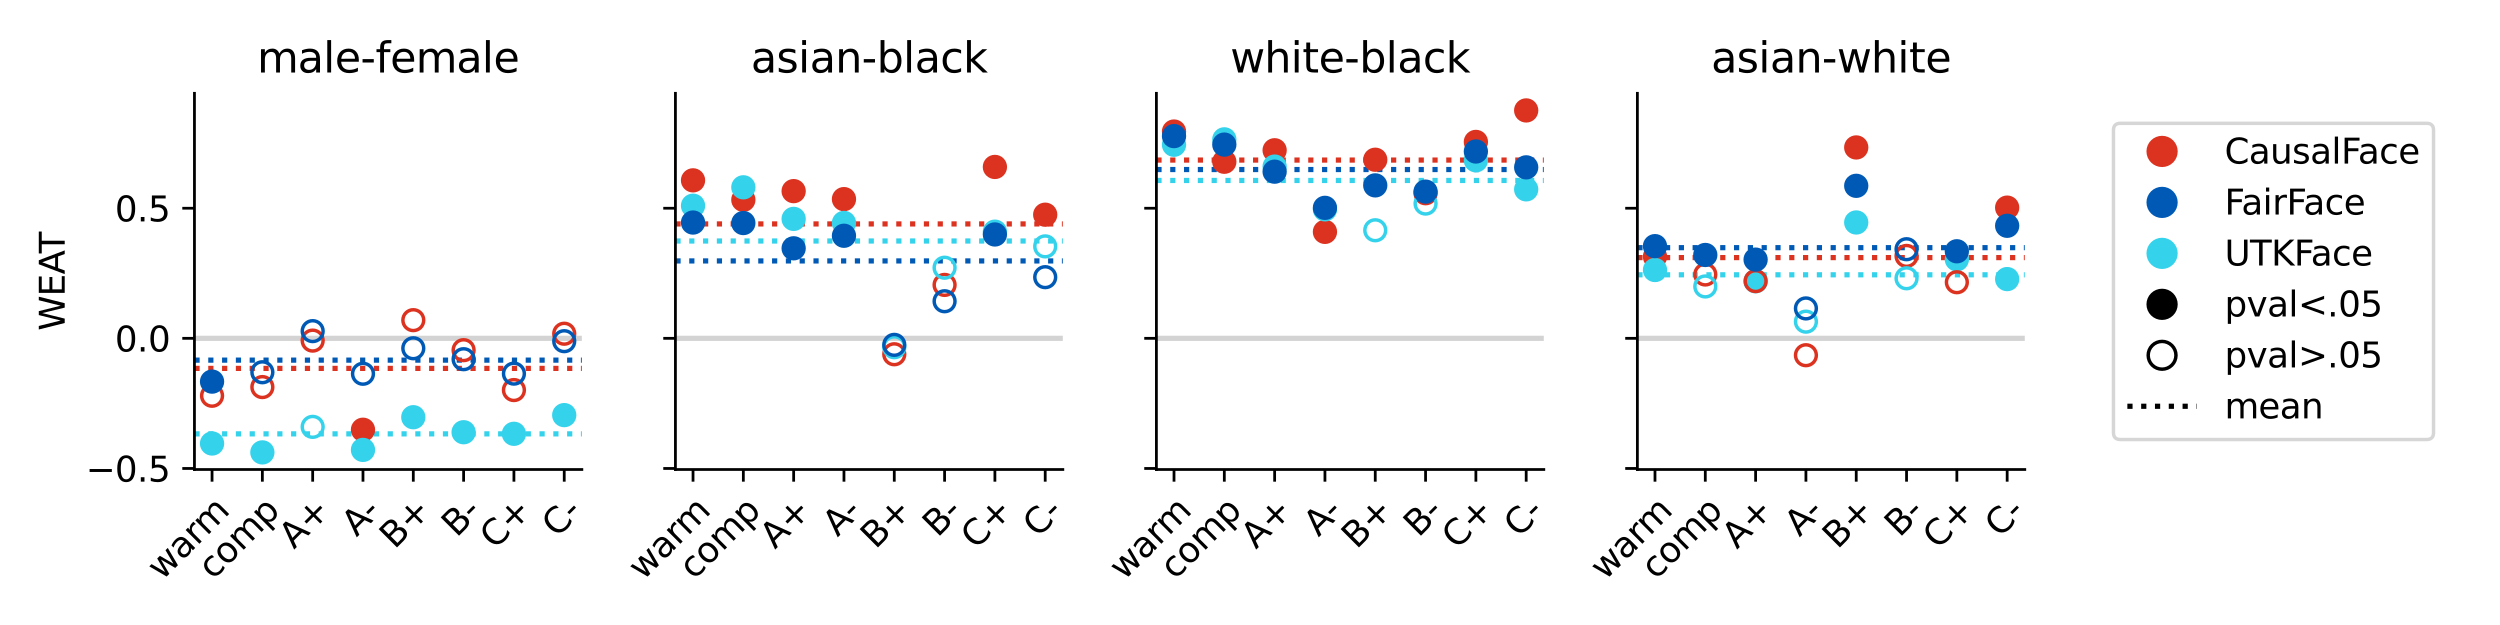 <?xml version="1.0" encoding="utf-8" standalone="no"?>
<!DOCTYPE svg PUBLIC "-//W3C//DTD SVG 1.1//EN"
  "http://www.w3.org/Graphics/SVG/1.1/DTD/svg11.dtd">
<svg xmlns:xlink="http://www.w3.org/1999/xlink" width="720pt" height="180pt" viewBox="0 0 720 180" xmlns="http://www.w3.org/2000/svg" version="1.1">
 <defs>
  <style type="text/css">*{stroke-linejoin: round; stroke-linecap: butt}</style>
 </defs>
 <g id="figure_1">
  <g id="patch_1">
   <path d="M 0 180 
L 720 180 
L 720 0 
L 0 0 
z
" style="fill: #ffffff"/>
  </g>
  <g id="axes_1">
   <g id="patch_2">
    <path d="M 56 135.217 
L 167.57 135.217 
L 167.57 26.88 
L 56 26.88 
z
" style="fill: #ffffff"/>
   </g>
   <g id="line2d_1">
    <path d="M 56 103.717 
L 167.57 103.717 
" clip-path="url(#pe3297fb9d8)" style="fill: none; stroke-dasharray: 1.5,2.475; stroke-dashoffset: 0; stroke: #005ab5; stroke-width: 1.5"/>
   </g>
   <g id="line2d_2">
    <path d="M 56 106.103 
L 167.57 106.103 
" clip-path="url(#pe3297fb9d8)" style="fill: none; stroke-dasharray: 1.5,2.475; stroke-dashoffset: 0; stroke: #dc3220; stroke-width: 1.5"/>
   </g>
   <g id="line2d_3">
    <path d="M 56 124.957 
L 167.57 124.957 
" clip-path="url(#pe3297fb9d8)" style="fill: none; stroke-dasharray: 1.5,2.475; stroke-dashoffset: 0; stroke: #34d2eb; stroke-width: 1.5"/>
   </g>
   <g id="line2d_4">
    <path d="M 56 97.441 
L 167.57 97.441 
" clip-path="url(#pe3297fb9d8)" style="fill: none; stroke: #d3d3d3; stroke-width: 1.5; stroke-linecap: square"/>
   </g>
   <g id="PathCollection_1">
    <defs>
     <path id="m371f40c7c2" d="M 0 3 
C 0.796 3 1.559 2.684 2.121 2.121 
C 2.684 1.559 3 0.796 3 0 
C 3 -0.796 2.684 -1.559 2.121 -2.121 
C 1.559 -2.684 0.796 -3 0 -3 
C -0.796 -3 -1.559 -2.684 -2.121 -2.121 
C -2.684 -1.559 -3 -0.796 -3 0 
C -3 0.796 -2.684 1.559 -2.121 2.121 
C -1.559 2.684 -0.796 3 0 3 
z
" style="stroke: #dc3220"/>
    </defs>
    <g clip-path="url(#pe3297fb9d8)">
     <use xlink:href="#m371f40c7c2" x="104.54" y="123.765" style="fill: #dc3220; stroke: #dc3220"/>
    </g>
   </g>
   <g id="PathCollection_2">
    <defs>
     <path id="mf47204e324" d="M 0 3 
C 0.796 3 1.559 2.684 2.121 2.121 
C 2.684 1.559 3 0.796 3 0 
C 3 -0.796 2.684 -1.559 2.121 -2.121 
C 1.559 -2.684 0.796 -3 0 -3 
C -0.796 -3 -1.559 -2.684 -2.121 -2.121 
C -2.684 -1.559 -3 -0.796 -3 0 
C -3 0.796 -2.684 1.559 -2.121 2.121 
C -1.559 2.684 -0.796 3 0 3 
z
" style="stroke: #34d2eb"/>
    </defs>
    <g clip-path="url(#pe3297fb9d8)">
     <use xlink:href="#mf47204e324" x="61.071" y="127.728" style="fill: #34d2eb; stroke: #34d2eb"/>
     <use xlink:href="#mf47204e324" x="75.561" y="130.292" style="fill: #34d2eb; stroke: #34d2eb"/>
     <use xlink:href="#mf47204e324" x="104.54" y="129.571" style="fill: #34d2eb; stroke: #34d2eb"/>
     <use xlink:href="#mf47204e324" x="119.03" y="120.159" style="fill: #34d2eb; stroke: #34d2eb"/>
     <use xlink:href="#mf47204e324" x="133.52" y="124.484" style="fill: #34d2eb; stroke: #34d2eb"/>
     <use xlink:href="#mf47204e324" x="148.009" y="124.936" style="fill: #34d2eb; stroke: #34d2eb"/>
     <use xlink:href="#mf47204e324" x="162.499" y="119.553" style="fill: #34d2eb; stroke: #34d2eb"/>
    </g>
   </g>
   <g id="PathCollection_3">
    <defs>
     <path id="C0_0_b1b8214e4b" d="M 0 3 
C 0.796 3 1.559 2.684 2.121 2.121 
C 2.684 1.559 3 0.796 3 -0 
C 3 -0.796 2.684 -1.559 2.121 -2.121 
C 1.559 -2.684 0.796 -3 0 -3 
C -0.796 -3 -1.559 -2.684 -2.121 -2.121 
C -2.684 -1.559 -3 -0.796 -3 0 
C -3 0.796 -2.684 1.559 -2.121 2.121 
C -1.559 2.684 -0.796 3 0 3 
z
"/>
    </defs>
    <g clip-path="url(#pe3297fb9d8)">
     <use xlink:href="#C0_0_b1b8214e4b" x="61.071" y="113.98" style="fill: none; stroke: #dc3220"/>
    </g>
    <g clip-path="url(#pe3297fb9d8)">
     <use xlink:href="#C0_0_b1b8214e4b" x="75.561" y="111.479" style="fill: none; stroke: #dc3220"/>
    </g>
    <g clip-path="url(#pe3297fb9d8)">
     <use xlink:href="#C0_0_b1b8214e4b" x="90.051" y="98.094" style="fill: none; stroke: #dc3220"/>
    </g>
    <g clip-path="url(#pe3297fb9d8)">
     <use xlink:href="#C0_0_b1b8214e4b" x="119.03" y="92.206" style="fill: none; stroke: #dc3220"/>
    </g>
    <g clip-path="url(#pe3297fb9d8)">
     <use xlink:href="#C0_0_b1b8214e4b" x="133.52" y="100.849" style="fill: none; stroke: #dc3220"/>
    </g>
    <g clip-path="url(#pe3297fb9d8)">
     <use xlink:href="#C0_0_b1b8214e4b" x="148.009" y="112.337" style="fill: none; stroke: #dc3220"/>
    </g>
    <g clip-path="url(#pe3297fb9d8)">
     <use xlink:href="#C0_0_b1b8214e4b" x="162.499" y="96.113" style="fill: none; stroke: #dc3220"/>
    </g>
   </g>
   <g id="PathCollection_4">
    <path d="M 90.051 125.935 
C 90.846 125.935 91.609 125.619 92.172 125.057 
C 92.735 124.494 93.051 123.731 93.051 122.935 
C 93.051 122.14 92.735 121.377 92.172 120.814 
C 91.609 120.251 90.846 119.935 90.051 119.935 
C 89.255 119.935 88.492 120.251 87.929 120.814 
C 87.367 121.377 87.051 122.14 87.051 122.935 
C 87.051 123.731 87.367 124.494 87.929 125.057 
C 88.492 125.619 89.255 125.935 90.051 125.935 
L 90.051 125.935 
z
" clip-path="url(#pe3297fb9d8)" style="fill: none; stroke: #34d2eb"/>
   </g>
   <g id="matplotlib.axis_1">
    <g id="xtick_1">
     <g id="line2d_5">
      <defs>
       <path id="m41b1edd19a" d="M 0 0 
L 0 3.5 
" style="stroke: #000000; stroke-width: 0.8"/>
      </defs>
      <g>
       <use xlink:href="#m41b1edd19a" x="61.071" y="135.217" style="stroke: #000000; stroke-width: 0.8"/>
      </g>
     </g>
     <g id="text_1">
      <!-- warm -->
      <g transform="translate(46.657 167.377) rotate(-45) scale(0.1 -0.1)">
       <defs>
        <path id="DejaVuSans-77" d="M 269 3500 
L 844 3500 
L 1563 769 
L 2278 3500 
L 2956 3500 
L 3675 769 
L 4391 3500 
L 4966 3500 
L 4050 0 
L 3372 0 
L 2619 2869 
L 1863 0 
L 1184 0 
L 269 3500 
z
" transform="scale(0.016)"/>
        <path id="DejaVuSans-61" d="M 2194 1759 
Q 1497 1759 1228 1600 
Q 959 1441 959 1056 
Q 959 750 1161 570 
Q 1363 391 1709 391 
Q 2188 391 2477 730 
Q 2766 1069 2766 1631 
L 2766 1759 
L 2194 1759 
z
M 3341 1997 
L 3341 0 
L 2766 0 
L 2766 531 
Q 2569 213 2275 61 
Q 1981 -91 1556 -91 
Q 1019 -91 701 211 
Q 384 513 384 1019 
Q 384 1609 779 1909 
Q 1175 2209 1959 2209 
L 2766 2209 
L 2766 2266 
Q 2766 2663 2505 2880 
Q 2244 3097 1772 3097 
Q 1472 3097 1187 3025 
Q 903 2953 641 2809 
L 641 3341 
Q 956 3463 1253 3523 
Q 1550 3584 1831 3584 
Q 2591 3584 2966 3190 
Q 3341 2797 3341 1997 
z
" transform="scale(0.016)"/>
        <path id="DejaVuSans-72" d="M 2631 2963 
Q 2534 3019 2420 3045 
Q 2306 3072 2169 3072 
Q 1681 3072 1420 2755 
Q 1159 2438 1159 1844 
L 1159 0 
L 581 0 
L 581 3500 
L 1159 3500 
L 1159 2956 
Q 1341 3275 1631 3429 
Q 1922 3584 2338 3584 
Q 2397 3584 2469 3576 
Q 2541 3569 2628 3553 
L 2631 2963 
z
" transform="scale(0.016)"/>
        <path id="DejaVuSans-6d" d="M 3328 2828 
Q 3544 3216 3844 3400 
Q 4144 3584 4550 3584 
Q 5097 3584 5394 3201 
Q 5691 2819 5691 2113 
L 5691 0 
L 5113 0 
L 5113 2094 
Q 5113 2597 4934 2840 
Q 4756 3084 4391 3084 
Q 3944 3084 3684 2787 
Q 3425 2491 3425 1978 
L 3425 0 
L 2847 0 
L 2847 2094 
Q 2847 2600 2669 2842 
Q 2491 3084 2119 3084 
Q 1678 3084 1418 2786 
Q 1159 2488 1159 1978 
L 1159 0 
L 581 0 
L 581 3500 
L 1159 3500 
L 1159 2956 
Q 1356 3278 1631 3431 
Q 1906 3584 2284 3584 
Q 2666 3584 2933 3390 
Q 3200 3197 3328 2828 
z
" transform="scale(0.016)"/>
       </defs>
       <use xlink:href="#DejaVuSans-77"/>
       <use xlink:href="#DejaVuSans-61" x="81.787"/>
       <use xlink:href="#DejaVuSans-72" x="143.066"/>
       <use xlink:href="#DejaVuSans-6d" x="182.43"/>
      </g>
     </g>
    </g>
    <g id="xtick_2">
     <g id="line2d_6">
      <g>
       <use xlink:href="#m41b1edd19a" x="75.561" y="135.217" style="stroke: #000000; stroke-width: 0.8"/>
      </g>
     </g>
     <g id="text_2">
      <!-- comp -->
      <g transform="translate(61.343 167.181) rotate(-45) scale(0.1 -0.1)">
       <defs>
        <path id="DejaVuSans-63" d="M 3122 3366 
L 3122 2828 
Q 2878 2963 2633 3030 
Q 2388 3097 2138 3097 
Q 1578 3097 1268 2742 
Q 959 2388 959 1747 
Q 959 1106 1268 751 
Q 1578 397 2138 397 
Q 2388 397 2633 464 
Q 2878 531 3122 666 
L 3122 134 
Q 2881 22 2623 -34 
Q 2366 -91 2075 -91 
Q 1284 -91 818 406 
Q 353 903 353 1747 
Q 353 2603 823 3093 
Q 1294 3584 2113 3584 
Q 2378 3584 2631 3529 
Q 2884 3475 3122 3366 
z
" transform="scale(0.016)"/>
        <path id="DejaVuSans-6f" d="M 1959 3097 
Q 1497 3097 1228 2736 
Q 959 2375 959 1747 
Q 959 1119 1226 758 
Q 1494 397 1959 397 
Q 2419 397 2687 759 
Q 2956 1122 2956 1747 
Q 2956 2369 2687 2733 
Q 2419 3097 1959 3097 
z
M 1959 3584 
Q 2709 3584 3137 3096 
Q 3566 2609 3566 1747 
Q 3566 888 3137 398 
Q 2709 -91 1959 -91 
Q 1206 -91 779 398 
Q 353 888 353 1747 
Q 353 2609 779 3096 
Q 1206 3584 1959 3584 
z
" transform="scale(0.016)"/>
        <path id="DejaVuSans-70" d="M 1159 525 
L 1159 -1331 
L 581 -1331 
L 581 3500 
L 1159 3500 
L 1159 2969 
Q 1341 3281 1617 3432 
Q 1894 3584 2278 3584 
Q 2916 3584 3314 3078 
Q 3713 2572 3713 1747 
Q 3713 922 3314 415 
Q 2916 -91 2278 -91 
Q 1894 -91 1617 61 
Q 1341 213 1159 525 
z
M 3116 1747 
Q 3116 2381 2855 2742 
Q 2594 3103 2138 3103 
Q 1681 3103 1420 2742 
Q 1159 2381 1159 1747 
Q 1159 1113 1420 752 
Q 1681 391 2138 391 
Q 2594 391 2855 752 
Q 3116 1113 3116 1747 
z
" transform="scale(0.016)"/>
       </defs>
       <use xlink:href="#DejaVuSans-63"/>
       <use xlink:href="#DejaVuSans-6f" x="54.98"/>
       <use xlink:href="#DejaVuSans-6d" x="116.162"/>
       <use xlink:href="#DejaVuSans-70" x="213.574"/>
      </g>
     </g>
    </g>
    <g id="xtick_3">
     <g id="line2d_7">
      <g>
       <use xlink:href="#m41b1edd19a" x="90.051" y="135.217" style="stroke: #000000; stroke-width: 0.8"/>
      </g>
     </g>
     <g id="text_3">
      <!-- A+ -->
      <g transform="translate(84.661 158.352) rotate(-45) scale(0.1 -0.1)">
       <defs>
        <path id="DejaVuSans-41" d="M 2188 4044 
L 1331 1722 
L 3047 1722 
L 2188 4044 
z
M 1831 4666 
L 2547 4666 
L 4325 0 
L 3669 0 
L 3244 1197 
L 1141 1197 
L 716 0 
L 50 0 
L 1831 4666 
z
" transform="scale(0.016)"/>
        <path id="DejaVuSans-2b" d="M 2944 4013 
L 2944 2272 
L 4684 2272 
L 4684 1741 
L 2944 1741 
L 2944 0 
L 2419 0 
L 2419 1741 
L 678 1741 
L 678 2272 
L 2419 2272 
L 2419 4013 
L 2944 4013 
z
" transform="scale(0.016)"/>
       </defs>
       <use xlink:href="#DejaVuSans-41"/>
       <use xlink:href="#DejaVuSans-2b" x="68.408"/>
      </g>
     </g>
    </g>
    <g id="xtick_4">
     <g id="line2d_8">
      <g>
       <use xlink:href="#m41b1edd19a" x="104.54" y="135.217" style="stroke: #000000; stroke-width: 0.8"/>
      </g>
     </g>
     <g id="text_4">
      <!-- A- -->
      <g transform="translate(102.684 154.819) rotate(-45) scale(0.1 -0.1)">
       <defs>
        <path id="DejaVuSans-2d" d="M 313 2009 
L 1997 2009 
L 1997 1497 
L 313 1497 
L 313 2009 
z
" transform="scale(0.016)"/>
       </defs>
       <use xlink:href="#DejaVuSans-41"/>
       <use xlink:href="#DejaVuSans-2d" x="66.158"/>
      </g>
     </g>
    </g>
    <g id="xtick_5">
     <g id="line2d_9">
      <g>
       <use xlink:href="#m41b1edd19a" x="119.03" y="135.217" style="stroke: #000000; stroke-width: 0.8"/>
      </g>
     </g>
     <g id="text_5">
      <!-- B+ -->
      <g transform="translate(113.626 158.366) rotate(-45) scale(0.1 -0.1)">
       <defs>
        <path id="DejaVuSans-42" d="M 1259 2228 
L 1259 519 
L 2272 519 
Q 2781 519 3026 730 
Q 3272 941 3272 1375 
Q 3272 1813 3026 2020 
Q 2781 2228 2272 2228 
L 1259 2228 
z
M 1259 4147 
L 1259 2741 
L 2194 2741 
Q 2656 2741 2882 2914 
Q 3109 3088 3109 3444 
Q 3109 3797 2882 3972 
Q 2656 4147 2194 4147 
L 1259 4147 
z
M 628 4666 
L 2241 4666 
Q 2963 4666 3353 4366 
Q 3744 4066 3744 3513 
Q 3744 3084 3544 2831 
Q 3344 2578 2956 2516 
Q 3422 2416 3680 2098 
Q 3938 1781 3938 1306 
Q 3938 681 3513 340 
Q 3088 0 2303 0 
L 628 0 
L 628 4666 
z
" transform="scale(0.016)"/>
       </defs>
       <use xlink:href="#DejaVuSans-42"/>
       <use xlink:href="#DejaVuSans-2b" x="68.604"/>
      </g>
     </g>
    </g>
    <g id="xtick_6">
     <g id="line2d_10">
      <g>
       <use xlink:href="#m41b1edd19a" x="133.52" y="135.217" style="stroke: #000000; stroke-width: 0.8"/>
      </g>
     </g>
     <g id="text_6">
      <!-- B- -->
      <g transform="translate(131.49 154.992) rotate(-45) scale(0.1 -0.1)">
       <use xlink:href="#DejaVuSans-42"/>
       <use xlink:href="#DejaVuSans-2d" x="68.604"/>
      </g>
     </g>
    </g>
    <g id="xtick_7">
     <g id="line2d_11">
      <g>
       <use xlink:href="#m41b1edd19a" x="148.009" y="135.217" style="stroke: #000000; stroke-width: 0.8"/>
      </g>
     </g>
     <g id="text_7">
      <!-- C+ -->
      <g transform="translate(142.519 158.453) rotate(-45) scale(0.1 -0.1)">
       <defs>
        <path id="DejaVuSans-43" d="M 4122 4306 
L 4122 3641 
Q 3803 3938 3442 4084 
Q 3081 4231 2675 4231 
Q 1875 4231 1450 3742 
Q 1025 3253 1025 2328 
Q 1025 1406 1450 917 
Q 1875 428 2675 428 
Q 3081 428 3442 575 
Q 3803 722 4122 1019 
L 4122 359 
Q 3791 134 3420 21 
Q 3050 -91 2638 -91 
Q 1578 -91 968 557 
Q 359 1206 359 2328 
Q 359 3453 968 4101 
Q 1578 4750 2638 4750 
Q 3056 4750 3426 4639 
Q 3797 4528 4122 4306 
z
" transform="scale(0.016)"/>
       </defs>
       <use xlink:href="#DejaVuSans-43"/>
       <use xlink:href="#DejaVuSans-2b" x="69.824"/>
      </g>
     </g>
    </g>
    <g id="xtick_8">
     <g id="line2d_12">
      <g>
       <use xlink:href="#m41b1edd19a" x="162.499" y="135.217" style="stroke: #000000; stroke-width: 0.8"/>
      </g>
     </g>
     <g id="text_8">
      <!-- C- -->
      <g transform="translate(160.383 155.078) rotate(-45) scale(0.1 -0.1)">
       <use xlink:href="#DejaVuSans-43"/>
       <use xlink:href="#DejaVuSans-2d" x="69.824"/>
      </g>
     </g>
    </g>
   </g>
   <g id="matplotlib.axis_2">
    <g id="ytick_1">
     <g id="line2d_13">
      <defs>
       <path id="m9c400584cc" d="M 0 0 
L -3.5 0 
" style="stroke: #000000; stroke-width: 0.8"/>
      </defs>
      <g>
       <use xlink:href="#m9c400584cc" x="56" y="134.914" style="stroke: #000000; stroke-width: 0.8"/>
      </g>
     </g>
     <g id="text_9">
      <!-- −0.5 -->
      <g transform="translate(24.717 138.713) scale(0.1 -0.1)">
       <defs>
        <path id="DejaVuSans-2212" d="M 678 2272 
L 4684 2272 
L 4684 1741 
L 678 1741 
L 678 2272 
z
" transform="scale(0.016)"/>
        <path id="DejaVuSans-30" d="M 2034 4250 
Q 1547 4250 1301 3770 
Q 1056 3291 1056 2328 
Q 1056 1369 1301 889 
Q 1547 409 2034 409 
Q 2525 409 2770 889 
Q 3016 1369 3016 2328 
Q 3016 3291 2770 3770 
Q 2525 4250 2034 4250 
z
M 2034 4750 
Q 2819 4750 3233 4129 
Q 3647 3509 3647 2328 
Q 3647 1150 3233 529 
Q 2819 -91 2034 -91 
Q 1250 -91 836 529 
Q 422 1150 422 2328 
Q 422 3509 836 4129 
Q 1250 4750 2034 4750 
z
" transform="scale(0.016)"/>
        <path id="DejaVuSans-2e" d="M 684 794 
L 1344 794 
L 1344 0 
L 684 0 
L 684 794 
z
" transform="scale(0.016)"/>
        <path id="DejaVuSans-35" d="M 691 4666 
L 3169 4666 
L 3169 4134 
L 1269 4134 
L 1269 2991 
Q 1406 3038 1543 3061 
Q 1681 3084 1819 3084 
Q 2600 3084 3056 2656 
Q 3513 2228 3513 1497 
Q 3513 744 3044 326 
Q 2575 -91 1722 -91 
Q 1428 -91 1123 -41 
Q 819 9 494 109 
L 494 744 
Q 775 591 1075 516 
Q 1375 441 1709 441 
Q 2250 441 2565 725 
Q 2881 1009 2881 1497 
Q 2881 1984 2565 2268 
Q 2250 2553 1709 2553 
Q 1456 2553 1204 2497 
Q 953 2441 691 2322 
L 691 4666 
z
" transform="scale(0.016)"/>
       </defs>
       <use xlink:href="#DejaVuSans-2212"/>
       <use xlink:href="#DejaVuSans-30" x="83.789"/>
       <use xlink:href="#DejaVuSans-2e" x="147.412"/>
       <use xlink:href="#DejaVuSans-35" x="179.199"/>
      </g>
     </g>
    </g>
    <g id="ytick_2">
     <g id="line2d_14">
      <g>
       <use xlink:href="#m9c400584cc" x="56" y="97.441" style="stroke: #000000; stroke-width: 0.8"/>
      </g>
     </g>
     <g id="text_10">
      <!-- 0.0 -->
      <g transform="translate(33.097 101.24) scale(0.1 -0.1)">
       <use xlink:href="#DejaVuSans-30"/>
       <use xlink:href="#DejaVuSans-2e" x="63.623"/>
       <use xlink:href="#DejaVuSans-30" x="95.41"/>
      </g>
     </g>
    </g>
    <g id="ytick_3">
     <g id="line2d_15">
      <g>
       <use xlink:href="#m9c400584cc" x="56" y="59.969" style="stroke: #000000; stroke-width: 0.8"/>
      </g>
     </g>
     <g id="text_11">
      <!-- 0.5 -->
      <g transform="translate(33.097 63.768) scale(0.1 -0.1)">
       <use xlink:href="#DejaVuSans-30"/>
       <use xlink:href="#DejaVuSans-2e" x="63.623"/>
       <use xlink:href="#DejaVuSans-35" x="95.41"/>
      </g>
     </g>
    </g>
    <g id="text_12">
     <!-- WEAT -->
     <g transform="translate(18.637 95.238) rotate(-90) scale(0.1 -0.1)">
      <defs>
       <path id="DejaVuSans-57" d="M 213 4666 
L 850 4666 
L 1831 722 
L 2809 4666 
L 3519 4666 
L 4500 722 
L 5478 4666 
L 6119 4666 
L 4947 0 
L 4153 0 
L 3169 4050 
L 2175 0 
L 1381 0 
L 213 4666 
z
" transform="scale(0.016)"/>
       <path id="DejaVuSans-45" d="M 628 4666 
L 3578 4666 
L 3578 4134 
L 1259 4134 
L 1259 2753 
L 3481 2753 
L 3481 2222 
L 1259 2222 
L 1259 531 
L 3634 531 
L 3634 0 
L 628 0 
L 628 4666 
z
" transform="scale(0.016)"/>
       <path id="DejaVuSans-54" d="M -19 4666 
L 3928 4666 
L 3928 4134 
L 2272 4134 
L 2272 0 
L 1638 0 
L 1638 4134 
L -19 4134 
L -19 4666 
z
" transform="scale(0.016)"/>
      </defs>
      <use xlink:href="#DejaVuSans-57"/>
      <use xlink:href="#DejaVuSans-45" x="98.877"/>
      <use xlink:href="#DejaVuSans-41" x="162.061"/>
      <use xlink:href="#DejaVuSans-54" x="222.719"/>
     </g>
    </g>
   </g>
   <g id="patch_3">
    <path d="M 56 135.217 
L 56 26.88 
" style="fill: none; stroke: #000000; stroke-width: 0.8; stroke-linejoin: miter; stroke-linecap: square"/>
   </g>
   <g id="patch_4">
    <path d="M 56 135.217 
L 167.57 135.217 
" style="fill: none; stroke: #000000; stroke-width: 0.8; stroke-linejoin: miter; stroke-linecap: square"/>
   </g>
   <g id="text_13">
    <!-- male-female -->
    <g transform="translate(74.056 20.88) scale(0.12 -0.12)">
     <defs>
      <path id="DejaVuSans-6c" d="M 603 4863 
L 1178 4863 
L 1178 0 
L 603 0 
L 603 4863 
z
" transform="scale(0.016)"/>
      <path id="DejaVuSans-65" d="M 3597 1894 
L 3597 1613 
L 953 1613 
Q 991 1019 1311 708 
Q 1631 397 2203 397 
Q 2534 397 2845 478 
Q 3156 559 3463 722 
L 3463 178 
Q 3153 47 2828 -22 
Q 2503 -91 2169 -91 
Q 1331 -91 842 396 
Q 353 884 353 1716 
Q 353 2575 817 3079 
Q 1281 3584 2069 3584 
Q 2775 3584 3186 3129 
Q 3597 2675 3597 1894 
z
M 3022 2063 
Q 3016 2534 2758 2815 
Q 2500 3097 2075 3097 
Q 1594 3097 1305 2825 
Q 1016 2553 972 2059 
L 3022 2063 
z
" transform="scale(0.016)"/>
      <path id="DejaVuSans-66" d="M 2375 4863 
L 2375 4384 
L 1825 4384 
Q 1516 4384 1395 4259 
Q 1275 4134 1275 3809 
L 1275 3500 
L 2222 3500 
L 2222 3053 
L 1275 3053 
L 1275 0 
L 697 0 
L 697 3053 
L 147 3053 
L 147 3500 
L 697 3500 
L 697 3744 
Q 697 4328 969 4595 
Q 1241 4863 1831 4863 
L 2375 4863 
z
" transform="scale(0.016)"/>
     </defs>
     <use xlink:href="#DejaVuSans-6d"/>
     <use xlink:href="#DejaVuSans-61" x="97.412"/>
     <use xlink:href="#DejaVuSans-6c" x="158.691"/>
     <use xlink:href="#DejaVuSans-65" x="186.475"/>
     <use xlink:href="#DejaVuSans-2d" x="247.998"/>
     <use xlink:href="#DejaVuSans-66" x="284.082"/>
     <use xlink:href="#DejaVuSans-65" x="319.287"/>
     <use xlink:href="#DejaVuSans-6d" x="380.811"/>
     <use xlink:href="#DejaVuSans-61" x="478.223"/>
     <use xlink:href="#DejaVuSans-6c" x="539.502"/>
     <use xlink:href="#DejaVuSans-65" x="567.285"/>
    </g>
   </g>
   <g id="PathCollection_5">
    <defs>
     <path id="mf221040f98" d="M 0 3 
C 0.796 3 1.559 2.684 2.121 2.121 
C 2.684 1.559 3 0.796 3 0 
C 3 -0.796 2.684 -1.559 2.121 -2.121 
C 1.559 -2.684 0.796 -3 0 -3 
C -0.796 -3 -1.559 -2.684 -2.121 -2.121 
C -2.684 -1.559 -3 -0.796 -3 0 
C -3 0.796 -2.684 1.559 -2.121 2.121 
C -1.559 2.684 -0.796 3 0 3 
z
" style="stroke: #005ab5"/>
    </defs>
    <g clip-path="url(#pe3297fb9d8)">
     <use xlink:href="#mf221040f98" x="61.071" y="109.906" style="fill: #005ab5; stroke: #005ab5"/>
    </g>
   </g>
   <g id="PathCollection_6">
    <defs>
     <path id="C1_0_270929f82a" d="M 0 3 
C 0.796 3 1.559 2.684 2.121 2.121 
C 2.684 1.559 3 0.796 3 -0 
C 3 -0.796 2.684 -1.559 2.121 -2.121 
C 1.559 -2.684 0.796 -3 0 -3 
C -0.796 -3 -1.559 -2.684 -2.121 -2.121 
C -2.684 -1.559 -3 -0.796 -3 0 
C -3 0.796 -2.684 1.559 -2.121 2.121 
C -1.559 2.684 -0.796 3 0 3 
z
"/>
    </defs>
    <g clip-path="url(#pe3297fb9d8)">
     <use xlink:href="#C1_0_270929f82a" x="75.561" y="107.208" style="fill: none; stroke: #005ab5"/>
    </g>
    <g clip-path="url(#pe3297fb9d8)">
     <use xlink:href="#C1_0_270929f82a" x="90.051" y="95.365" style="fill: none; stroke: #005ab5"/>
    </g>
    <g clip-path="url(#pe3297fb9d8)">
     <use xlink:href="#C1_0_270929f82a" x="104.54" y="107.644" style="fill: none; stroke: #005ab5"/>
    </g>
    <g clip-path="url(#pe3297fb9d8)">
     <use xlink:href="#C1_0_270929f82a" x="119.03" y="100.305" style="fill: none; stroke: #005ab5"/>
    </g>
    <g clip-path="url(#pe3297fb9d8)">
     <use xlink:href="#C1_0_270929f82a" x="133.52" y="103.447" style="fill: none; stroke: #005ab5"/>
    </g>
    <g clip-path="url(#pe3297fb9d8)">
     <use xlink:href="#C1_0_270929f82a" x="148.009" y="107.605" style="fill: none; stroke: #005ab5"/>
    </g>
    <g clip-path="url(#pe3297fb9d8)">
     <use xlink:href="#C1_0_270929f82a" x="162.499" y="98.258" style="fill: none; stroke: #005ab5"/>
    </g>
   </g>
  </g>
  <g id="axes_2">
   <g id="patch_5">
    <path d="M 194.522 135.217 
L 306.092 135.217 
L 306.092 26.88 
L 194.522 26.88 
z
" style="fill: #ffffff"/>
   </g>
   <g id="line2d_16">
    <path d="M 194.522 75.146 
L 306.092 75.146 
" clip-path="url(#p3c51a1d4cb)" style="fill: none; stroke-dasharray: 1.5,2.475; stroke-dashoffset: 0; stroke: #005ab5; stroke-width: 1.5"/>
   </g>
   <g id="line2d_17">
    <path d="M 194.522 64.485 
L 306.092 64.485 
" clip-path="url(#p3c51a1d4cb)" style="fill: none; stroke-dasharray: 1.5,2.475; stroke-dashoffset: 0; stroke: #dc3220; stroke-width: 1.5"/>
   </g>
   <g id="line2d_18">
    <path d="M 194.522 69.401 
L 306.092 69.401 
" clip-path="url(#p3c51a1d4cb)" style="fill: none; stroke-dasharray: 1.5,2.475; stroke-dashoffset: 0; stroke: #34d2eb; stroke-width: 1.5"/>
   </g>
   <g id="line2d_19">
    <path d="M 194.522 97.441 
L 306.092 97.441 
" clip-path="url(#p3c51a1d4cb)" style="fill: none; stroke: #d3d3d3; stroke-width: 1.5; stroke-linecap: square"/>
   </g>
   <g id="PathCollection_7">
    <g clip-path="url(#p3c51a1d4cb)">
     <use xlink:href="#m371f40c7c2" x="199.593" y="51.942" style="fill: #dc3220; stroke: #dc3220"/>
     <use xlink:href="#m371f40c7c2" x="214.083" y="57.551" style="fill: #dc3220; stroke: #dc3220"/>
     <use xlink:href="#m371f40c7c2" x="228.572" y="55.044" style="fill: #dc3220; stroke: #dc3220"/>
     <use xlink:href="#m371f40c7c2" x="243.062" y="57.345" style="fill: #dc3220; stroke: #dc3220"/>
     <use xlink:href="#m371f40c7c2" x="286.531" y="48.081" style="fill: #dc3220; stroke: #dc3220"/>
     <use xlink:href="#m371f40c7c2" x="301.021" y="61.835" style="fill: #dc3220; stroke: #dc3220"/>
    </g>
   </g>
   <g id="PathCollection_8">
    <g clip-path="url(#p3c51a1d4cb)">
     <use xlink:href="#mf47204e324" x="199.593" y="59.245" style="fill: #34d2eb; stroke: #34d2eb"/>
     <use xlink:href="#mf47204e324" x="214.083" y="53.947" style="fill: #34d2eb; stroke: #34d2eb"/>
     <use xlink:href="#mf47204e324" x="228.572" y="63.041" style="fill: #34d2eb; stroke: #34d2eb"/>
     <use xlink:href="#mf47204e324" x="243.062" y="64.201" style="fill: #34d2eb; stroke: #34d2eb"/>
     <use xlink:href="#mf47204e324" x="286.531" y="66.717" style="fill: #34d2eb; stroke: #34d2eb"/>
    </g>
   </g>
   <g id="PathCollection_9">
    <defs>
     <path id="C2_0_5dee2a71fc" d="M 0 3 
C 0.796 3 1.559 2.684 2.121 2.121 
C 2.684 1.559 3 0.796 3 -0 
C 3 -0.796 2.684 -1.559 2.121 -2.121 
C 1.559 -2.684 0.796 -3 0 -3 
C -0.796 -3 -1.559 -2.684 -2.121 -2.121 
C -2.684 -1.559 -3 -0.796 -3 0 
C -3 0.796 -2.684 1.559 -2.121 2.121 
C -1.559 2.684 -0.796 3 0 3 
z
"/>
    </defs>
    <g clip-path="url(#p3c51a1d4cb)">
     <use xlink:href="#C2_0_5dee2a71fc" x="257.552" y="102.026" style="fill: none; stroke: #dc3220"/>
    </g>
    <g clip-path="url(#p3c51a1d4cb)">
     <use xlink:href="#C2_0_5dee2a71fc" x="272.041" y="82.053" style="fill: none; stroke: #dc3220"/>
    </g>
   </g>
   <g id="PathCollection_10">
    <defs>
     <path id="C3_0_d38e8b89db" d="M 0 3 
C 0.796 3 1.559 2.684 2.121 2.121 
C 2.684 1.559 3 0.796 3 -0 
C 3 -0.796 2.684 -1.559 2.121 -2.121 
C 1.559 -2.684 0.796 -3 0 -3 
C -0.796 -3 -1.559 -2.684 -2.121 -2.121 
C -2.684 -1.559 -3 -0.796 -3 0 
C -3 0.796 -2.684 1.559 -2.121 2.121 
C -1.559 2.684 -0.796 3 0 3 
z
"/>
    </defs>
    <g clip-path="url(#p3c51a1d4cb)">
     <use xlink:href="#C3_0_d38e8b89db" x="257.552" y="99.994" style="fill: none; stroke: #34d2eb"/>
    </g>
    <g clip-path="url(#p3c51a1d4cb)">
     <use xlink:href="#C3_0_d38e8b89db" x="272.041" y="77.101" style="fill: none; stroke: #34d2eb"/>
    </g>
    <g clip-path="url(#p3c51a1d4cb)">
     <use xlink:href="#C3_0_d38e8b89db" x="301.021" y="70.958" style="fill: none; stroke: #34d2eb"/>
    </g>
   </g>
   <g id="matplotlib.axis_3">
    <g id="xtick_9">
     <g id="line2d_20">
      <g>
       <use xlink:href="#m41b1edd19a" x="199.593" y="135.217" style="stroke: #000000; stroke-width: 0.8"/>
      </g>
     </g>
     <g id="text_14">
      <!-- warm -->
      <g transform="translate(185.179 167.377) rotate(-45) scale(0.1 -0.1)">
       <use xlink:href="#DejaVuSans-77"/>
       <use xlink:href="#DejaVuSans-61" x="81.787"/>
       <use xlink:href="#DejaVuSans-72" x="143.066"/>
       <use xlink:href="#DejaVuSans-6d" x="182.43"/>
      </g>
     </g>
    </g>
    <g id="xtick_10">
     <g id="line2d_21">
      <g>
       <use xlink:href="#m41b1edd19a" x="214.083" y="135.217" style="stroke: #000000; stroke-width: 0.8"/>
      </g>
     </g>
     <g id="text_15">
      <!-- comp -->
      <g transform="translate(199.864 167.181) rotate(-45) scale(0.1 -0.1)">
       <use xlink:href="#DejaVuSans-63"/>
       <use xlink:href="#DejaVuSans-6f" x="54.98"/>
       <use xlink:href="#DejaVuSans-6d" x="116.162"/>
       <use xlink:href="#DejaVuSans-70" x="213.574"/>
      </g>
     </g>
    </g>
    <g id="xtick_11">
     <g id="line2d_22">
      <g>
       <use xlink:href="#m41b1edd19a" x="228.572" y="135.217" style="stroke: #000000; stroke-width: 0.8"/>
      </g>
     </g>
     <g id="text_16">
      <!-- A+ -->
      <g transform="translate(223.183 158.352) rotate(-45) scale(0.1 -0.1)">
       <use xlink:href="#DejaVuSans-41"/>
       <use xlink:href="#DejaVuSans-2b" x="68.408"/>
      </g>
     </g>
    </g>
    <g id="xtick_12">
     <g id="line2d_23">
      <g>
       <use xlink:href="#m41b1edd19a" x="243.062" y="135.217" style="stroke: #000000; stroke-width: 0.8"/>
      </g>
     </g>
     <g id="text_17">
      <!-- A- -->
      <g transform="translate(241.206 154.819) rotate(-45) scale(0.1 -0.1)">
       <use xlink:href="#DejaVuSans-41"/>
       <use xlink:href="#DejaVuSans-2d" x="66.158"/>
      </g>
     </g>
    </g>
    <g id="xtick_13">
     <g id="line2d_24">
      <g>
       <use xlink:href="#m41b1edd19a" x="257.552" y="135.217" style="stroke: #000000; stroke-width: 0.8"/>
      </g>
     </g>
     <g id="text_18">
      <!-- B+ -->
      <g transform="translate(252.148 158.366) rotate(-45) scale(0.1 -0.1)">
       <use xlink:href="#DejaVuSans-42"/>
       <use xlink:href="#DejaVuSans-2b" x="68.604"/>
      </g>
     </g>
    </g>
    <g id="xtick_14">
     <g id="line2d_25">
      <g>
       <use xlink:href="#m41b1edd19a" x="272.041" y="135.217" style="stroke: #000000; stroke-width: 0.8"/>
      </g>
     </g>
     <g id="text_19">
      <!-- B- -->
      <g transform="translate(270.012 154.992) rotate(-45) scale(0.1 -0.1)">
       <use xlink:href="#DejaVuSans-42"/>
       <use xlink:href="#DejaVuSans-2d" x="68.604"/>
      </g>
     </g>
    </g>
    <g id="xtick_15">
     <g id="line2d_26">
      <g>
       <use xlink:href="#m41b1edd19a" x="286.531" y="135.217" style="stroke: #000000; stroke-width: 0.8"/>
      </g>
     </g>
     <g id="text_20">
      <!-- C+ -->
      <g transform="translate(281.041 158.453) rotate(-45) scale(0.1 -0.1)">
       <use xlink:href="#DejaVuSans-43"/>
       <use xlink:href="#DejaVuSans-2b" x="69.824"/>
      </g>
     </g>
    </g>
    <g id="xtick_16">
     <g id="line2d_27">
      <g>
       <use xlink:href="#m41b1edd19a" x="301.021" y="135.217" style="stroke: #000000; stroke-width: 0.8"/>
      </g>
     </g>
     <g id="text_21">
      <!-- C- -->
      <g transform="translate(298.905 155.078) rotate(-45) scale(0.1 -0.1)">
       <use xlink:href="#DejaVuSans-43"/>
       <use xlink:href="#DejaVuSans-2d" x="69.824"/>
      </g>
     </g>
    </g>
   </g>
   <g id="matplotlib.axis_4">
    <g id="ytick_4">
     <g id="line2d_28">
      <g>
       <use xlink:href="#m9c400584cc" x="194.522" y="134.914" style="stroke: #000000; stroke-width: 0.8"/>
      </g>
     </g>
    </g>
    <g id="ytick_5">
     <g id="line2d_29">
      <g>
       <use xlink:href="#m9c400584cc" x="194.522" y="97.441" style="stroke: #000000; stroke-width: 0.8"/>
      </g>
     </g>
    </g>
    <g id="ytick_6">
     <g id="line2d_30">
      <g>
       <use xlink:href="#m9c400584cc" x="194.522" y="59.969" style="stroke: #000000; stroke-width: 0.8"/>
      </g>
     </g>
    </g>
   </g>
   <g id="patch_6">
    <path d="M 194.522 135.217 
L 194.522 26.88 
" style="fill: none; stroke: #000000; stroke-width: 0.8; stroke-linejoin: miter; stroke-linecap: square"/>
   </g>
   <g id="patch_7">
    <path d="M 194.522 135.217 
L 306.092 135.217 
" style="fill: none; stroke: #000000; stroke-width: 0.8; stroke-linejoin: miter; stroke-linecap: square"/>
   </g>
   <g id="text_22">
    <!-- asian-black -->
    <g transform="translate(216.267 20.88) scale(0.12 -0.12)">
     <defs>
      <path id="DejaVuSans-73" d="M 2834 3397 
L 2834 2853 
Q 2591 2978 2328 3040 
Q 2066 3103 1784 3103 
Q 1356 3103 1142 2972 
Q 928 2841 928 2578 
Q 928 2378 1081 2264 
Q 1234 2150 1697 2047 
L 1894 2003 
Q 2506 1872 2764 1633 
Q 3022 1394 3022 966 
Q 3022 478 2636 193 
Q 2250 -91 1575 -91 
Q 1294 -91 989 -36 
Q 684 19 347 128 
L 347 722 
Q 666 556 975 473 
Q 1284 391 1588 391 
Q 1994 391 2212 530 
Q 2431 669 2431 922 
Q 2431 1156 2273 1281 
Q 2116 1406 1581 1522 
L 1381 1569 
Q 847 1681 609 1914 
Q 372 2147 372 2553 
Q 372 3047 722 3315 
Q 1072 3584 1716 3584 
Q 2034 3584 2315 3537 
Q 2597 3491 2834 3397 
z
" transform="scale(0.016)"/>
      <path id="DejaVuSans-69" d="M 603 3500 
L 1178 3500 
L 1178 0 
L 603 0 
L 603 3500 
z
M 603 4863 
L 1178 4863 
L 1178 4134 
L 603 4134 
L 603 4863 
z
" transform="scale(0.016)"/>
      <path id="DejaVuSans-6e" d="M 3513 2113 
L 3513 0 
L 2938 0 
L 2938 2094 
Q 2938 2591 2744 2837 
Q 2550 3084 2163 3084 
Q 1697 3084 1428 2787 
Q 1159 2491 1159 1978 
L 1159 0 
L 581 0 
L 581 3500 
L 1159 3500 
L 1159 2956 
Q 1366 3272 1645 3428 
Q 1925 3584 2291 3584 
Q 2894 3584 3203 3211 
Q 3513 2838 3513 2113 
z
" transform="scale(0.016)"/>
      <path id="DejaVuSans-62" d="M 3116 1747 
Q 3116 2381 2855 2742 
Q 2594 3103 2138 3103 
Q 1681 3103 1420 2742 
Q 1159 2381 1159 1747 
Q 1159 1113 1420 752 
Q 1681 391 2138 391 
Q 2594 391 2855 752 
Q 3116 1113 3116 1747 
z
M 1159 2969 
Q 1341 3281 1617 3432 
Q 1894 3584 2278 3584 
Q 2916 3584 3314 3078 
Q 3713 2572 3713 1747 
Q 3713 922 3314 415 
Q 2916 -91 2278 -91 
Q 1894 -91 1617 61 
Q 1341 213 1159 525 
L 1159 0 
L 581 0 
L 581 4863 
L 1159 4863 
L 1159 2969 
z
" transform="scale(0.016)"/>
      <path id="DejaVuSans-6b" d="M 581 4863 
L 1159 4863 
L 1159 1991 
L 2875 3500 
L 3609 3500 
L 1753 1863 
L 3688 0 
L 2938 0 
L 1159 1709 
L 1159 0 
L 581 0 
L 581 4863 
z
" transform="scale(0.016)"/>
     </defs>
     <use xlink:href="#DejaVuSans-61"/>
     <use xlink:href="#DejaVuSans-73" x="61.279"/>
     <use xlink:href="#DejaVuSans-69" x="113.379"/>
     <use xlink:href="#DejaVuSans-61" x="141.162"/>
     <use xlink:href="#DejaVuSans-6e" x="202.441"/>
     <use xlink:href="#DejaVuSans-2d" x="265.82"/>
     <use xlink:href="#DejaVuSans-62" x="301.904"/>
     <use xlink:href="#DejaVuSans-6c" x="365.381"/>
     <use xlink:href="#DejaVuSans-61" x="393.164"/>
     <use xlink:href="#DejaVuSans-63" x="454.443"/>
     <use xlink:href="#DejaVuSans-6b" x="509.424"/>
    </g>
   </g>
   <g id="PathCollection_11">
    <g clip-path="url(#p3c51a1d4cb)">
     <use xlink:href="#mf221040f98" x="199.593" y="64.091" style="fill: #005ab5; stroke: #005ab5"/>
     <use xlink:href="#mf221040f98" x="214.083" y="64.235" style="fill: #005ab5; stroke: #005ab5"/>
     <use xlink:href="#mf221040f98" x="228.572" y="71.512" style="fill: #005ab5; stroke: #005ab5"/>
     <use xlink:href="#mf221040f98" x="243.062" y="67.9" style="fill: #005ab5; stroke: #005ab5"/>
     <use xlink:href="#mf221040f98" x="286.531" y="67.527" style="fill: #005ab5; stroke: #005ab5"/>
    </g>
   </g>
   <g id="PathCollection_12">
    <defs>
     <path id="C4_0_6c16020df9" d="M 0 3 
C 0.796 3 1.559 2.684 2.121 2.121 
C 2.684 1.559 3 0.796 3 -0 
C 3 -0.796 2.684 -1.559 2.121 -2.121 
C 1.559 -2.684 0.796 -3 0 -3 
C -0.796 -3 -1.559 -2.684 -2.121 -2.121 
C -2.684 -1.559 -3 -0.796 -3 0 
C -3 0.796 -2.684 1.559 -2.121 2.121 
C -1.559 2.684 -0.796 3 0 3 
z
"/>
    </defs>
    <g clip-path="url(#p3c51a1d4cb)">
     <use xlink:href="#C4_0_6c16020df9" x="257.552" y="99.321" style="fill: none; stroke: #005ab5"/>
    </g>
    <g clip-path="url(#p3c51a1d4cb)">
     <use xlink:href="#C4_0_6c16020df9" x="272.041" y="86.758" style="fill: none; stroke: #005ab5"/>
    </g>
    <g clip-path="url(#p3c51a1d4cb)">
     <use xlink:href="#C4_0_6c16020df9" x="301.021" y="79.824" style="fill: none; stroke: #005ab5"/>
    </g>
   </g>
  </g>
  <g id="axes_3">
   <g id="patch_8">
    <path d="M 333.043 135.217 
L 444.614 135.217 
L 444.614 26.88 
L 333.043 26.88 
z
" style="fill: #ffffff"/>
   </g>
   <g id="line2d_31">
    <path d="M 333.043 48.818 
L 444.614 48.818 
" clip-path="url(#pfa858e8732)" style="fill: none; stroke-dasharray: 1.5,2.475; stroke-dashoffset: 0; stroke: #005ab5; stroke-width: 1.5"/>
   </g>
   <g id="line2d_32">
    <path d="M 333.043 46.107 
L 444.614 46.107 
" clip-path="url(#pfa858e8732)" style="fill: none; stroke-dasharray: 1.5,2.475; stroke-dashoffset: 0; stroke: #dc3220; stroke-width: 1.5"/>
   </g>
   <g id="line2d_33">
    <path d="M 333.043 51.967 
L 444.614 51.967 
" clip-path="url(#pfa858e8732)" style="fill: none; stroke-dasharray: 1.5,2.475; stroke-dashoffset: 0; stroke: #34d2eb; stroke-width: 1.5"/>
   </g>
   <g id="line2d_34">
    <path d="M 333.043 97.441 
L 444.614 97.441 
" clip-path="url(#pfa858e8732)" style="fill: none; stroke: #d3d3d3; stroke-width: 1.5; stroke-linecap: square"/>
   </g>
   <g id="PathCollection_13">
    <g clip-path="url(#pfa858e8732)">
     <use xlink:href="#m371f40c7c2" x="338.115" y="37.883" style="fill: #dc3220; stroke: #dc3220"/>
     <use xlink:href="#m371f40c7c2" x="352.604" y="46.583" style="fill: #dc3220; stroke: #dc3220"/>
     <use xlink:href="#m371f40c7c2" x="367.094" y="43.275" style="fill: #dc3220; stroke: #dc3220"/>
     <use xlink:href="#m371f40c7c2" x="381.584" y="66.777" style="fill: #dc3220; stroke: #dc3220"/>
     <use xlink:href="#m371f40c7c2" x="396.073" y="46.004" style="fill: #dc3220; stroke: #dc3220"/>
     <use xlink:href="#m371f40c7c2" x="410.563" y="55.654" style="fill: #dc3220; stroke: #dc3220"/>
     <use xlink:href="#m371f40c7c2" x="425.053" y="40.874" style="fill: #dc3220; stroke: #dc3220"/>
     <use xlink:href="#m371f40c7c2" x="439.542" y="31.804" style="fill: #dc3220; stroke: #dc3220"/>
    </g>
   </g>
   <g id="PathCollection_14">
    <g clip-path="url(#pfa858e8732)">
     <use xlink:href="#mf47204e324" x="338.115" y="41.691" style="fill: #34d2eb; stroke: #34d2eb"/>
     <use xlink:href="#mf47204e324" x="352.604" y="40.134" style="fill: #34d2eb; stroke: #34d2eb"/>
     <use xlink:href="#mf47204e324" x="367.094" y="47.976" style="fill: #34d2eb; stroke: #34d2eb"/>
     <use xlink:href="#mf47204e324" x="381.584" y="60.293" style="fill: #34d2eb; stroke: #34d2eb"/>
     <use xlink:href="#mf47204e324" x="425.053" y="46.165" style="fill: #34d2eb; stroke: #34d2eb"/>
     <use xlink:href="#mf47204e324" x="439.542" y="54.534" style="fill: #34d2eb; stroke: #34d2eb"/>
    </g>
   </g>
   <g id="PathCollection_15">
    <path d="M 0 183 
C 0.796 183 1.559 182.684 2.121 182.121 
C 2.684 181.559 3 180.796 3 180 
C 3 179.204 2.684 178.441 2.121 177.879 
C 1.559 177.316 0.796 177 0 177 
C -0.796 177 -1.559 177.316 -2.121 177.879 
C -2.684 178.441 -3 179.204 -3 180 
C -3 180.796 -2.684 181.559 -2.121 182.121 
C -1.559 182.684 -0.796 183 0 183 
" clip-path="url(#pfa858e8732)" style="fill: none; stroke: #dc3220"/>
   </g>
   <g id="PathCollection_16">
    <defs>
     <path id="C5_0_088ca6795d" d="M 0 3 
C 0.796 3 1.559 2.684 2.121 2.121 
C 2.684 1.559 3 0.796 3 -0 
C 3 -0.796 2.684 -1.559 2.121 -2.121 
C 1.559 -2.684 0.796 -3 0 -3 
C -0.796 -3 -1.559 -2.684 -2.121 -2.121 
C -2.684 -1.559 -3 -0.796 -3 0 
C -3 0.796 -2.684 1.559 -2.121 2.121 
C -1.559 2.684 -0.796 3 0 3 
z
"/>
    </defs>
    <g clip-path="url(#pfa858e8732)">
     <use xlink:href="#C5_0_088ca6795d" x="396.073" y="66.316" style="fill: none; stroke: #34d2eb"/>
    </g>
    <g clip-path="url(#pfa858e8732)">
     <use xlink:href="#C5_0_088ca6795d" x="410.563" y="58.629" style="fill: none; stroke: #34d2eb"/>
    </g>
   </g>
   <g id="matplotlib.axis_5">
    <g id="xtick_17">
     <g id="line2d_35">
      <g>
       <use xlink:href="#m41b1edd19a" x="338.115" y="135.217" style="stroke: #000000; stroke-width: 0.8"/>
      </g>
     </g>
     <g id="text_23">
      <!-- warm -->
      <g transform="translate(323.701 167.377) rotate(-45) scale(0.1 -0.1)">
       <use xlink:href="#DejaVuSans-77"/>
       <use xlink:href="#DejaVuSans-61" x="81.787"/>
       <use xlink:href="#DejaVuSans-72" x="143.066"/>
       <use xlink:href="#DejaVuSans-6d" x="182.43"/>
      </g>
     </g>
    </g>
    <g id="xtick_18">
     <g id="line2d_36">
      <g>
       <use xlink:href="#m41b1edd19a" x="352.604" y="135.217" style="stroke: #000000; stroke-width: 0.8"/>
      </g>
     </g>
     <g id="text_24">
      <!-- comp -->
      <g transform="translate(338.386 167.181) rotate(-45) scale(0.1 -0.1)">
       <use xlink:href="#DejaVuSans-63"/>
       <use xlink:href="#DejaVuSans-6f" x="54.98"/>
       <use xlink:href="#DejaVuSans-6d" x="116.162"/>
       <use xlink:href="#DejaVuSans-70" x="213.574"/>
      </g>
     </g>
    </g>
    <g id="xtick_19">
     <g id="line2d_37">
      <g>
       <use xlink:href="#m41b1edd19a" x="367.094" y="135.217" style="stroke: #000000; stroke-width: 0.8"/>
      </g>
     </g>
     <g id="text_25">
      <!-- A+ -->
      <g transform="translate(361.705 158.352) rotate(-45) scale(0.1 -0.1)">
       <use xlink:href="#DejaVuSans-41"/>
       <use xlink:href="#DejaVuSans-2b" x="68.408"/>
      </g>
     </g>
    </g>
    <g id="xtick_20">
     <g id="line2d_38">
      <g>
       <use xlink:href="#m41b1edd19a" x="381.584" y="135.217" style="stroke: #000000; stroke-width: 0.8"/>
      </g>
     </g>
     <g id="text_26">
      <!-- A- -->
      <g transform="translate(379.728 154.819) rotate(-45) scale(0.1 -0.1)">
       <use xlink:href="#DejaVuSans-41"/>
       <use xlink:href="#DejaVuSans-2d" x="66.158"/>
      </g>
     </g>
    </g>
    <g id="xtick_21">
     <g id="line2d_39">
      <g>
       <use xlink:href="#m41b1edd19a" x="396.073" y="135.217" style="stroke: #000000; stroke-width: 0.8"/>
      </g>
     </g>
     <g id="text_27">
      <!-- B+ -->
      <g transform="translate(390.67 158.366) rotate(-45) scale(0.1 -0.1)">
       <use xlink:href="#DejaVuSans-42"/>
       <use xlink:href="#DejaVuSans-2b" x="68.604"/>
      </g>
     </g>
    </g>
    <g id="xtick_22">
     <g id="line2d_40">
      <g>
       <use xlink:href="#m41b1edd19a" x="410.563" y="135.217" style="stroke: #000000; stroke-width: 0.8"/>
      </g>
     </g>
     <g id="text_28">
      <!-- B- -->
      <g transform="translate(408.533 154.992) rotate(-45) scale(0.1 -0.1)">
       <use xlink:href="#DejaVuSans-42"/>
       <use xlink:href="#DejaVuSans-2d" x="68.604"/>
      </g>
     </g>
    </g>
    <g id="xtick_23">
     <g id="line2d_41">
      <g>
       <use xlink:href="#m41b1edd19a" x="425.053" y="135.217" style="stroke: #000000; stroke-width: 0.8"/>
      </g>
     </g>
     <g id="text_29">
      <!-- C+ -->
      <g transform="translate(419.563 158.453) rotate(-45) scale(0.1 -0.1)">
       <use xlink:href="#DejaVuSans-43"/>
       <use xlink:href="#DejaVuSans-2b" x="69.824"/>
      </g>
     </g>
    </g>
    <g id="xtick_24">
     <g id="line2d_42">
      <g>
       <use xlink:href="#m41b1edd19a" x="439.542" y="135.217" style="stroke: #000000; stroke-width: 0.8"/>
      </g>
     </g>
     <g id="text_30">
      <!-- C- -->
      <g transform="translate(437.427 155.078) rotate(-45) scale(0.1 -0.1)">
       <use xlink:href="#DejaVuSans-43"/>
       <use xlink:href="#DejaVuSans-2d" x="69.824"/>
      </g>
     </g>
    </g>
   </g>
   <g id="matplotlib.axis_6">
    <g id="ytick_7">
     <g id="line2d_43">
      <g>
       <use xlink:href="#m9c400584cc" x="333.043" y="134.914" style="stroke: #000000; stroke-width: 0.8"/>
      </g>
     </g>
    </g>
    <g id="ytick_8">
     <g id="line2d_44">
      <g>
       <use xlink:href="#m9c400584cc" x="333.043" y="97.441" style="stroke: #000000; stroke-width: 0.8"/>
      </g>
     </g>
    </g>
    <g id="ytick_9">
     <g id="line2d_45">
      <g>
       <use xlink:href="#m9c400584cc" x="333.043" y="59.969" style="stroke: #000000; stroke-width: 0.8"/>
      </g>
     </g>
    </g>
   </g>
   <g id="patch_9">
    <path d="M 333.043 135.217 
L 333.043 26.88 
" style="fill: none; stroke: #000000; stroke-width: 0.8; stroke-linejoin: miter; stroke-linecap: square"/>
   </g>
   <g id="patch_10">
    <path d="M 333.043 135.217 
L 444.614 135.217 
" style="fill: none; stroke: #000000; stroke-width: 0.8; stroke-linejoin: miter; stroke-linecap: square"/>
   </g>
   <g id="text_31">
    <!-- white-black -->
    <g transform="translate(354.317 20.88) scale(0.12 -0.12)">
     <defs>
      <path id="DejaVuSans-68" d="M 3513 2113 
L 3513 0 
L 2938 0 
L 2938 2094 
Q 2938 2591 2744 2837 
Q 2550 3084 2163 3084 
Q 1697 3084 1428 2787 
Q 1159 2491 1159 1978 
L 1159 0 
L 581 0 
L 581 4863 
L 1159 4863 
L 1159 2956 
Q 1366 3272 1645 3428 
Q 1925 3584 2291 3584 
Q 2894 3584 3203 3211 
Q 3513 2838 3513 2113 
z
" transform="scale(0.016)"/>
      <path id="DejaVuSans-74" d="M 1172 4494 
L 1172 3500 
L 2356 3500 
L 2356 3053 
L 1172 3053 
L 1172 1153 
Q 1172 725 1289 603 
Q 1406 481 1766 481 
L 2356 481 
L 2356 0 
L 1766 0 
Q 1100 0 847 248 
Q 594 497 594 1153 
L 594 3053 
L 172 3053 
L 172 3500 
L 594 3500 
L 594 4494 
L 1172 4494 
z
" transform="scale(0.016)"/>
     </defs>
     <use xlink:href="#DejaVuSans-77"/>
     <use xlink:href="#DejaVuSans-68" x="81.787"/>
     <use xlink:href="#DejaVuSans-69" x="145.166"/>
     <use xlink:href="#DejaVuSans-74" x="172.949"/>
     <use xlink:href="#DejaVuSans-65" x="212.158"/>
     <use xlink:href="#DejaVuSans-2d" x="273.682"/>
     <use xlink:href="#DejaVuSans-62" x="309.766"/>
     <use xlink:href="#DejaVuSans-6c" x="373.242"/>
     <use xlink:href="#DejaVuSans-61" x="401.025"/>
     <use xlink:href="#DejaVuSans-63" x="462.305"/>
     <use xlink:href="#DejaVuSans-6b" x="517.285"/>
    </g>
   </g>
   <g id="PathCollection_17">
    <g clip-path="url(#pfa858e8732)">
     <use xlink:href="#mf221040f98" x="338.115" y="39.196" style="fill: #005ab5; stroke: #005ab5"/>
     <use xlink:href="#mf221040f98" x="352.604" y="41.646" style="fill: #005ab5; stroke: #005ab5"/>
     <use xlink:href="#mf221040f98" x="367.094" y="49.441" style="fill: #005ab5; stroke: #005ab5"/>
     <use xlink:href="#mf221040f98" x="381.584" y="59.858" style="fill: #005ab5; stroke: #005ab5"/>
     <use xlink:href="#mf221040f98" x="396.073" y="53.389" style="fill: #005ab5; stroke: #005ab5"/>
     <use xlink:href="#mf221040f98" x="410.563" y="55.188" style="fill: #005ab5; stroke: #005ab5"/>
     <use xlink:href="#mf221040f98" x="425.053" y="43.631" style="fill: #005ab5; stroke: #005ab5"/>
     <use xlink:href="#mf221040f98" x="439.542" y="48.197" style="fill: #005ab5; stroke: #005ab5"/>
    </g>
   </g>
   <g id="PathCollection_18">
    <path d="M 0 183 
C 0.796 183 1.559 182.684 2.121 182.121 
C 2.684 181.559 3 180.796 3 180 
C 3 179.204 2.684 178.441 2.121 177.879 
C 1.559 177.316 0.796 177 0 177 
C -0.796 177 -1.559 177.316 -2.121 177.879 
C -2.684 178.441 -3 179.204 -3 180 
C -3 180.796 -2.684 181.559 -2.121 182.121 
C -1.559 182.684 -0.796 183 0 183 
" clip-path="url(#pfa858e8732)" style="fill: none; stroke: #005ab5"/>
   </g>
  </g>
  <g id="axes_4">
   <g id="patch_11">
    <path d="M 471.565 135.217 
L 583.135 135.217 
L 583.135 26.88 
L 471.565 26.88 
z
" style="fill: #ffffff"/>
   </g>
   <g id="line2d_46">
    <path d="M 471.565 71.326 
L 583.135 71.326 
" clip-path="url(#p558bc0c937)" style="fill: none; stroke-dasharray: 1.5,2.475; stroke-dashoffset: 0; stroke: #005ab5; stroke-width: 1.5"/>
   </g>
   <g id="line2d_47">
    <path d="M 471.565 74.183 
L 583.135 74.183 
" clip-path="url(#p558bc0c937)" style="fill: none; stroke-dasharray: 1.5,2.475; stroke-dashoffset: 0; stroke: #dc3220; stroke-width: 1.5"/>
   </g>
   <g id="line2d_48">
    <path d="M 471.565 79.148 
L 583.135 79.148 
" clip-path="url(#p558bc0c937)" style="fill: none; stroke-dasharray: 1.5,2.475; stroke-dashoffset: 0; stroke: #34d2eb; stroke-width: 1.5"/>
   </g>
   <g id="line2d_49">
    <path d="M 471.565 97.441 
L 583.135 97.441 
" clip-path="url(#p558bc0c937)" style="fill: none; stroke: #d3d3d3; stroke-width: 1.5; stroke-linecap: square"/>
   </g>
   <g id="PathCollection_19">
    <g clip-path="url(#p558bc0c937)">
     <use xlink:href="#m371f40c7c2" x="476.637" y="73.907" style="fill: #dc3220; stroke: #dc3220"/>
     <use xlink:href="#m371f40c7c2" x="534.595" y="42.465" style="fill: #dc3220; stroke: #dc3220"/>
     <use xlink:href="#m371f40c7c2" x="578.064" y="59.797" style="fill: #dc3220; stroke: #dc3220"/>
    </g>
   </g>
   <g id="PathCollection_20">
    <g clip-path="url(#p558bc0c937)">
     <use xlink:href="#mf47204e324" x="476.637" y="77.761" style="fill: #34d2eb; stroke: #34d2eb"/>
     <use xlink:href="#mf47204e324" x="505.616" y="81.006" style="fill: #34d2eb; stroke: #34d2eb"/>
     <use xlink:href="#mf47204e324" x="534.595" y="64.07" style="fill: #34d2eb; stroke: #34d2eb"/>
     <use xlink:href="#mf47204e324" x="563.574" y="74.688" style="fill: #34d2eb; stroke: #34d2eb"/>
     <use xlink:href="#mf47204e324" x="578.064" y="80.378" style="fill: #34d2eb; stroke: #34d2eb"/>
    </g>
   </g>
   <g id="PathCollection_21">
    <defs>
     <path id="C6_0_151e2d1172" d="M 0 3 
C 0.796 3 1.559 2.684 2.121 2.121 
C 2.684 1.559 3 0.796 3 -0 
C 3 -0.796 2.684 -1.559 2.121 -2.121 
C 1.559 -2.684 0.796 -3 0 -3 
C -0.796 -3 -1.559 -2.684 -2.121 -2.121 
C -2.684 -1.559 -3 -0.796 -3 0 
C -3 0.796 -2.684 1.559 -2.121 2.121 
C -1.559 2.684 -0.796 3 0 3 
z
"/>
    </defs>
    <g clip-path="url(#p558bc0c937)">
     <use xlink:href="#C6_0_151e2d1172" x="491.126" y="79.053" style="fill: none; stroke: #dc3220"/>
    </g>
    <g clip-path="url(#p558bc0c937)">
     <use xlink:href="#C6_0_151e2d1172" x="505.616" y="80.954" style="fill: none; stroke: #dc3220"/>
    </g>
    <g clip-path="url(#p558bc0c937)">
     <use xlink:href="#C6_0_151e2d1172" x="520.105" y="102.303" style="fill: none; stroke: #dc3220"/>
    </g>
    <g clip-path="url(#p558bc0c937)">
     <use xlink:href="#C6_0_151e2d1172" x="549.085" y="73.705" style="fill: none; stroke: #dc3220"/>
    </g>
    <g clip-path="url(#p558bc0c937)">
     <use xlink:href="#C6_0_151e2d1172" x="563.574" y="81.283" style="fill: none; stroke: #dc3220"/>
    </g>
   </g>
   <g id="PathCollection_22">
    <defs>
     <path id="C7_0_d67f718eb5" d="M 0 3 
C 0.796 3 1.559 2.684 2.121 2.121 
C 2.684 1.559 3 0.796 3 -0 
C 3 -0.796 2.684 -1.559 2.121 -2.121 
C 1.559 -2.684 0.796 -3 0 -3 
C -0.796 -3 -1.559 -2.684 -2.121 -2.121 
C -2.684 -1.559 -3 -0.796 -3 0 
C -3 0.796 -2.684 1.559 -2.121 2.121 
C -1.559 2.684 -0.796 3 0 3 
z
"/>
    </defs>
    <g clip-path="url(#p558bc0c937)">
     <use xlink:href="#C7_0_d67f718eb5" x="491.126" y="82.499" style="fill: none; stroke: #34d2eb"/>
    </g>
    <g clip-path="url(#p558bc0c937)">
     <use xlink:href="#C7_0_d67f718eb5" x="520.105" y="92.636" style="fill: none; stroke: #34d2eb"/>
    </g>
    <g clip-path="url(#p558bc0c937)">
     <use xlink:href="#C7_0_d67f718eb5" x="549.085" y="80.143" style="fill: none; stroke: #34d2eb"/>
    </g>
   </g>
   <g id="matplotlib.axis_7">
    <g id="xtick_25">
     <g id="line2d_50">
      <g>
       <use xlink:href="#m41b1edd19a" x="476.637" y="135.217" style="stroke: #000000; stroke-width: 0.8"/>
      </g>
     </g>
     <g id="text_32">
      <!-- warm -->
      <g transform="translate(462.223 167.377) rotate(-45) scale(0.1 -0.1)">
       <use xlink:href="#DejaVuSans-77"/>
       <use xlink:href="#DejaVuSans-61" x="81.787"/>
       <use xlink:href="#DejaVuSans-72" x="143.066"/>
       <use xlink:href="#DejaVuSans-6d" x="182.43"/>
      </g>
     </g>
    </g>
    <g id="xtick_26">
     <g id="line2d_51">
      <g>
       <use xlink:href="#m41b1edd19a" x="491.126" y="135.217" style="stroke: #000000; stroke-width: 0.8"/>
      </g>
     </g>
     <g id="text_33">
      <!-- comp -->
      <g transform="translate(476.908 167.181) rotate(-45) scale(0.1 -0.1)">
       <use xlink:href="#DejaVuSans-63"/>
       <use xlink:href="#DejaVuSans-6f" x="54.98"/>
       <use xlink:href="#DejaVuSans-6d" x="116.162"/>
       <use xlink:href="#DejaVuSans-70" x="213.574"/>
      </g>
     </g>
    </g>
    <g id="xtick_27">
     <g id="line2d_52">
      <g>
       <use xlink:href="#m41b1edd19a" x="505.616" y="135.217" style="stroke: #000000; stroke-width: 0.8"/>
      </g>
     </g>
     <g id="text_34">
      <!-- A+ -->
      <g transform="translate(500.226 158.352) rotate(-45) scale(0.1 -0.1)">
       <use xlink:href="#DejaVuSans-41"/>
       <use xlink:href="#DejaVuSans-2b" x="68.408"/>
      </g>
     </g>
    </g>
    <g id="xtick_28">
     <g id="line2d_53">
      <g>
       <use xlink:href="#m41b1edd19a" x="520.105" y="135.217" style="stroke: #000000; stroke-width: 0.8"/>
      </g>
     </g>
     <g id="text_35">
      <!-- A- -->
      <g transform="translate(518.249 154.819) rotate(-45) scale(0.1 -0.1)">
       <use xlink:href="#DejaVuSans-41"/>
       <use xlink:href="#DejaVuSans-2d" x="66.158"/>
      </g>
     </g>
    </g>
    <g id="xtick_29">
     <g id="line2d_54">
      <g>
       <use xlink:href="#m41b1edd19a" x="534.595" y="135.217" style="stroke: #000000; stroke-width: 0.8"/>
      </g>
     </g>
     <g id="text_36">
      <!-- B+ -->
      <g transform="translate(529.191 158.366) rotate(-45) scale(0.1 -0.1)">
       <use xlink:href="#DejaVuSans-42"/>
       <use xlink:href="#DejaVuSans-2b" x="68.604"/>
      </g>
     </g>
    </g>
    <g id="xtick_30">
     <g id="line2d_55">
      <g>
       <use xlink:href="#m41b1edd19a" x="549.085" y="135.217" style="stroke: #000000; stroke-width: 0.8"/>
      </g>
     </g>
     <g id="text_37">
      <!-- B- -->
      <g transform="translate(547.055 154.992) rotate(-45) scale(0.1 -0.1)">
       <use xlink:href="#DejaVuSans-42"/>
       <use xlink:href="#DejaVuSans-2d" x="68.604"/>
      </g>
     </g>
    </g>
    <g id="xtick_31">
     <g id="line2d_56">
      <g>
       <use xlink:href="#m41b1edd19a" x="563.574" y="135.217" style="stroke: #000000; stroke-width: 0.8"/>
      </g>
     </g>
     <g id="text_38">
      <!-- C+ -->
      <g transform="translate(558.084 158.453) rotate(-45) scale(0.1 -0.1)">
       <use xlink:href="#DejaVuSans-43"/>
       <use xlink:href="#DejaVuSans-2b" x="69.824"/>
      </g>
     </g>
    </g>
    <g id="xtick_32">
     <g id="line2d_57">
      <g>
       <use xlink:href="#m41b1edd19a" x="578.064" y="135.217" style="stroke: #000000; stroke-width: 0.8"/>
      </g>
     </g>
     <g id="text_39">
      <!-- C- -->
      <g transform="translate(575.948 155.078) rotate(-45) scale(0.1 -0.1)">
       <use xlink:href="#DejaVuSans-43"/>
       <use xlink:href="#DejaVuSans-2d" x="69.824"/>
      </g>
     </g>
    </g>
   </g>
   <g id="matplotlib.axis_8">
    <g id="ytick_10">
     <g id="line2d_58">
      <g>
       <use xlink:href="#m9c400584cc" x="471.565" y="134.914" style="stroke: #000000; stroke-width: 0.8"/>
      </g>
     </g>
    </g>
    <g id="ytick_11">
     <g id="line2d_59">
      <g>
       <use xlink:href="#m9c400584cc" x="471.565" y="97.441" style="stroke: #000000; stroke-width: 0.8"/>
      </g>
     </g>
    </g>
    <g id="ytick_12">
     <g id="line2d_60">
      <g>
       <use xlink:href="#m9c400584cc" x="471.565" y="59.969" style="stroke: #000000; stroke-width: 0.8"/>
      </g>
     </g>
    </g>
   </g>
   <g id="patch_12">
    <path d="M 471.565 135.217 
L 471.565 26.88 
" style="fill: none; stroke: #000000; stroke-width: 0.8; stroke-linejoin: miter; stroke-linecap: square"/>
   </g>
   <g id="patch_13">
    <path d="M 471.565 135.217 
L 583.135 135.217 
" style="fill: none; stroke: #000000; stroke-width: 0.8; stroke-linejoin: miter; stroke-linecap: square"/>
   </g>
   <g id="text_40">
    <!-- asian-white -->
    <g transform="translate(492.817 20.88) scale(0.12 -0.12)">
     <use xlink:href="#DejaVuSans-61"/>
     <use xlink:href="#DejaVuSans-73" x="61.279"/>
     <use xlink:href="#DejaVuSans-69" x="113.379"/>
     <use xlink:href="#DejaVuSans-61" x="141.162"/>
     <use xlink:href="#DejaVuSans-6e" x="202.441"/>
     <use xlink:href="#DejaVuSans-2d" x="265.82"/>
     <use xlink:href="#DejaVuSans-77" x="301.904"/>
     <use xlink:href="#DejaVuSans-68" x="383.691"/>
     <use xlink:href="#DejaVuSans-69" x="447.07"/>
     <use xlink:href="#DejaVuSans-74" x="474.854"/>
     <use xlink:href="#DejaVuSans-65" x="514.062"/>
    </g>
   </g>
   <g id="legend_1">
    <g id="patch_14">
     <path d="M 610.68 126.583 
L 698.863 126.583 
Q 700.863 126.583 700.863 124.583 
L 700.863 37.514 
Q 700.863 35.514 698.863 35.514 
L 610.68 35.514 
Q 608.68 35.514 608.68 37.514 
L 608.68 124.583 
Q 608.68 126.583 610.68 126.583 
z
" style="fill: #ffffff; opacity: 0.8; stroke: #cccccc; stroke-linejoin: miter"/>
    </g>
    <g id="line2d_61">
     <defs>
      <path id="m0dd438c2c0" d="M 0 4 
C 1.061 4 2.078 3.579 2.828 2.828 
C 3.579 2.078 4 1.061 4 0 
C 4 -1.061 3.579 -2.078 2.828 -2.828 
C 2.078 -3.579 1.061 -4 0 -4 
C -1.061 -4 -2.078 -3.579 -2.828 -2.828 
C -3.579 -2.078 -4 -1.061 -4 0 
C -4 1.061 -3.579 2.078 -2.828 2.828 
C -2.078 3.579 -1.061 4 0 4 
z
" style="stroke: #dc3220"/>
     </defs>
     <g>
      <use xlink:href="#m0dd438c2c0" x="622.68" y="43.612" style="fill: #dc3220; stroke: #dc3220"/>
     </g>
    </g>
    <g id="text_41">
     <!-- CausalFace -->
     <g transform="translate(640.68 47.112) scale(0.1 -0.1)">
      <defs>
       <path id="DejaVuSans-75" d="M 544 1381 
L 544 3500 
L 1119 3500 
L 1119 1403 
Q 1119 906 1312 657 
Q 1506 409 1894 409 
Q 2359 409 2629 706 
Q 2900 1003 2900 1516 
L 2900 3500 
L 3475 3500 
L 3475 0 
L 2900 0 
L 2900 538 
Q 2691 219 2414 64 
Q 2138 -91 1772 -91 
Q 1169 -91 856 284 
Q 544 659 544 1381 
z
M 1991 3584 
L 1991 3584 
z
" transform="scale(0.016)"/>
       <path id="DejaVuSans-46" d="M 628 4666 
L 3309 4666 
L 3309 4134 
L 1259 4134 
L 1259 2759 
L 3109 2759 
L 3109 2228 
L 1259 2228 
L 1259 0 
L 628 0 
L 628 4666 
z
" transform="scale(0.016)"/>
      </defs>
      <use xlink:href="#DejaVuSans-43"/>
      <use xlink:href="#DejaVuSans-61" x="69.824"/>
      <use xlink:href="#DejaVuSans-75" x="131.104"/>
      <use xlink:href="#DejaVuSans-73" x="194.482"/>
      <use xlink:href="#DejaVuSans-61" x="246.582"/>
      <use xlink:href="#DejaVuSans-6c" x="307.861"/>
      <use xlink:href="#DejaVuSans-46" x="335.645"/>
      <use xlink:href="#DejaVuSans-61" x="384.039"/>
      <use xlink:href="#DejaVuSans-63" x="445.318"/>
      <use xlink:href="#DejaVuSans-65" x="500.299"/>
     </g>
    </g>
    <g id="line2d_62">
     <defs>
      <path id="mbf0bdba5d4" d="M 0 4 
C 1.061 4 2.078 3.579 2.828 2.828 
C 3.579 2.078 4 1.061 4 0 
C 4 -1.061 3.579 -2.078 2.828 -2.828 
C 2.078 -3.579 1.061 -4 0 -4 
C -1.061 -4 -2.078 -3.579 -2.828 -2.828 
C -3.579 -2.078 -4 -1.061 -4 0 
C -4 1.061 -3.579 2.078 -2.828 2.828 
C -2.078 3.579 -1.061 4 0 4 
z
" style="stroke: #005ab5"/>
     </defs>
     <g>
      <use xlink:href="#mbf0bdba5d4" x="622.68" y="58.291" style="fill: #005ab5; stroke: #005ab5"/>
     </g>
    </g>
    <g id="text_42">
     <!-- FairFace -->
     <g transform="translate(640.68 61.791) scale(0.1 -0.1)">
      <use xlink:href="#DejaVuSans-46"/>
      <use xlink:href="#DejaVuSans-61" x="48.395"/>
      <use xlink:href="#DejaVuSans-69" x="109.674"/>
      <use xlink:href="#DejaVuSans-72" x="137.457"/>
      <use xlink:href="#DejaVuSans-46" x="178.57"/>
      <use xlink:href="#DejaVuSans-61" x="226.965"/>
      <use xlink:href="#DejaVuSans-63" x="288.244"/>
      <use xlink:href="#DejaVuSans-65" x="343.225"/>
     </g>
    </g>
    <g id="line2d_63">
     <defs>
      <path id="m0c5bb35e5d" d="M 0 4 
C 1.061 4 2.078 3.579 2.828 2.828 
C 3.579 2.078 4 1.061 4 0 
C 4 -1.061 3.579 -2.078 2.828 -2.828 
C 2.078 -3.579 1.061 -4 0 -4 
C -1.061 -4 -2.078 -3.579 -2.828 -2.828 
C -3.579 -2.078 -4 -1.061 -4 0 
C -4 1.061 -3.579 2.078 -2.828 2.828 
C -2.078 3.579 -1.061 4 0 4 
z
" style="stroke: #34d2eb"/>
     </defs>
     <g>
      <use xlink:href="#m0c5bb35e5d" x="622.68" y="72.969" style="fill: #34d2eb; stroke: #34d2eb"/>
     </g>
    </g>
    <g id="text_43">
     <!-- UTKFace -->
     <g transform="translate(640.68 76.469) scale(0.1 -0.1)">
      <defs>
       <path id="DejaVuSans-55" d="M 556 4666 
L 1191 4666 
L 1191 1831 
Q 1191 1081 1462 751 
Q 1734 422 2344 422 
Q 2950 422 3222 751 
Q 3494 1081 3494 1831 
L 3494 4666 
L 4128 4666 
L 4128 1753 
Q 4128 841 3676 375 
Q 3225 -91 2344 -91 
Q 1459 -91 1007 375 
Q 556 841 556 1753 
L 556 4666 
z
" transform="scale(0.016)"/>
       <path id="DejaVuSans-4b" d="M 628 4666 
L 1259 4666 
L 1259 2694 
L 3353 4666 
L 4166 4666 
L 1850 2491 
L 4331 0 
L 3500 0 
L 1259 2247 
L 1259 0 
L 628 0 
L 628 4666 
z
" transform="scale(0.016)"/>
      </defs>
      <use xlink:href="#DejaVuSans-55"/>
      <use xlink:href="#DejaVuSans-54" x="73.193"/>
      <use xlink:href="#DejaVuSans-4b" x="134.277"/>
      <use xlink:href="#DejaVuSans-46" x="199.854"/>
      <use xlink:href="#DejaVuSans-61" x="248.248"/>
      <use xlink:href="#DejaVuSans-63" x="309.527"/>
      <use xlink:href="#DejaVuSans-65" x="364.508"/>
     </g>
    </g>
    <g id="line2d_64">
     <defs>
      <path id="mab718629a8" d="M 0 4 
C 1.061 4 2.078 3.579 2.828 2.828 
C 3.579 2.078 4 1.061 4 0 
C 4 -1.061 3.579 -2.078 2.828 -2.828 
C 2.078 -3.579 1.061 -4 0 -4 
C -1.061 -4 -2.078 -3.579 -2.828 -2.828 
C -3.579 -2.078 -4 -1.061 -4 0 
C -4 1.061 -3.579 2.078 -2.828 2.828 
C -2.078 3.579 -1.061 4 0 4 
z
" style="stroke: #000000"/>
     </defs>
     <g>
      <use xlink:href="#mab718629a8" x="622.68" y="87.647" style="stroke: #000000"/>
     </g>
    </g>
    <g id="text_44">
     <!-- pval&lt;.05 -->
     <g transform="translate(640.68 91.147) scale(0.1 -0.1)">
      <defs>
       <path id="DejaVuSans-76" d="M 191 3500 
L 800 3500 
L 1894 563 
L 2988 3500 
L 3597 3500 
L 2284 0 
L 1503 0 
L 191 3500 
z
" transform="scale(0.016)"/>
       <path id="DejaVuSans-3c" d="M 4684 3150 
L 1459 2003 
L 4684 863 
L 4684 294 
L 678 1747 
L 678 2266 
L 4684 3719 
L 4684 3150 
z
" transform="scale(0.016)"/>
      </defs>
      <use xlink:href="#DejaVuSans-70"/>
      <use xlink:href="#DejaVuSans-76" x="63.477"/>
      <use xlink:href="#DejaVuSans-61" x="122.656"/>
      <use xlink:href="#DejaVuSans-6c" x="183.936"/>
      <use xlink:href="#DejaVuSans-3c" x="211.719"/>
      <use xlink:href="#DejaVuSans-2e" x="295.508"/>
      <use xlink:href="#DejaVuSans-30" x="327.295"/>
      <use xlink:href="#DejaVuSans-35" x="390.918"/>
     </g>
    </g>
    <g id="line2d_65">
     <defs>
      <path id="m265dbe066c" d="M 0 4 
C 1.061 4 2.078 3.579 2.828 2.828 
C 3.579 2.078 4 1.061 4 0 
C 4 -1.061 3.579 -2.078 2.828 -2.828 
C 2.078 -3.579 1.061 -4 0 -4 
C -1.061 -4 -2.078 -3.579 -2.828 -2.828 
C -3.579 -2.078 -4 -1.061 -4 0 
C -4 1.061 -3.579 2.078 -2.828 2.828 
C -2.078 3.579 -1.061 4 0 4 
z
" style="stroke: #000000"/>
     </defs>
     <g>
      <use xlink:href="#m265dbe066c" x="622.68" y="102.325" style="fill-opacity: 0; stroke: #000000"/>
     </g>
    </g>
    <g id="text_45">
     <!-- pval&gt;.05 -->
     <g transform="translate(640.68 105.825) scale(0.1 -0.1)">
      <defs>
       <path id="DejaVuSans-3e" d="M 678 3150 
L 678 3719 
L 4684 2266 
L 4684 1747 
L 678 294 
L 678 863 
L 3897 2003 
L 678 3150 
z
" transform="scale(0.016)"/>
      </defs>
      <use xlink:href="#DejaVuSans-70"/>
      <use xlink:href="#DejaVuSans-76" x="63.477"/>
      <use xlink:href="#DejaVuSans-61" x="122.656"/>
      <use xlink:href="#DejaVuSans-6c" x="183.936"/>
      <use xlink:href="#DejaVuSans-3e" x="211.719"/>
      <use xlink:href="#DejaVuSans-2e" x="295.508"/>
      <use xlink:href="#DejaVuSans-30" x="327.295"/>
      <use xlink:href="#DejaVuSans-35" x="390.918"/>
     </g>
    </g>
    <g id="line2d_66">
     <path d="M 612.68 117.003 
L 622.68 117.003 
L 632.68 117.003 
" style="fill: none; stroke-dasharray: 1.5,2.475; stroke-dashoffset: 0; stroke: #000000; stroke-width: 1.5"/>
    </g>
    <g id="text_46">
     <!-- mean -->
     <g transform="translate(640.68 120.503) scale(0.1 -0.1)">
      <use xlink:href="#DejaVuSans-6d"/>
      <use xlink:href="#DejaVuSans-65" x="97.412"/>
      <use xlink:href="#DejaVuSans-61" x="158.936"/>
      <use xlink:href="#DejaVuSans-6e" x="220.215"/>
     </g>
    </g>
   </g>
   <g id="PathCollection_23">
    <g clip-path="url(#p558bc0c937)">
     <use xlink:href="#mf221040f98" x="476.637" y="70.892" style="fill: #005ab5; stroke: #005ab5"/>
     <use xlink:href="#mf221040f98" x="491.126" y="73.432" style="fill: #005ab5; stroke: #005ab5"/>
     <use xlink:href="#mf221040f98" x="505.616" y="74.772" style="fill: #005ab5; stroke: #005ab5"/>
     <use xlink:href="#mf221040f98" x="534.595" y="53.517" style="fill: #005ab5; stroke: #005ab5"/>
     <use xlink:href="#mf221040f98" x="563.574" y="72.368" style="fill: #005ab5; stroke: #005ab5"/>
     <use xlink:href="#mf221040f98" x="578.064" y="65.026" style="fill: #005ab5; stroke: #005ab5"/>
    </g>
   </g>
   <g id="PathCollection_24">
    <defs>
     <path id="C8_0_8cb9950906" d="M 0 3 
C 0.796 3 1.559 2.684 2.121 2.121 
C 2.684 1.559 3 0.796 3 -0 
C 3 -0.796 2.684 -1.559 2.121 -2.121 
C 1.559 -2.684 0.796 -3 0 -3 
C -0.796 -3 -1.559 -2.684 -2.121 -2.121 
C -2.684 -1.559 -3 -0.796 -3 0 
C -3 0.796 -2.684 1.559 -2.121 2.121 
C -1.559 2.684 -0.796 3 0 3 
z
"/>
    </defs>
    <g clip-path="url(#p558bc0c937)">
     <use xlink:href="#C8_0_8cb9950906" x="520.105" y="88.827" style="fill: none; stroke: #005ab5"/>
    </g>
    <g clip-path="url(#p558bc0c937)">
     <use xlink:href="#C8_0_8cb9950906" x="549.085" y="71.775" style="fill: none; stroke: #005ab5"/>
    </g>
   </g>
  </g>
 </g>
 <defs>
  <clipPath id="pe3297fb9d8">
   <rect x="56" y="26.88" width="111.57" height="108.337"/>
  </clipPath>
  <clipPath id="p3c51a1d4cb">
   <rect x="194.522" y="26.88" width="111.57" height="108.337"/>
  </clipPath>
  <clipPath id="pfa858e8732">
   <rect x="333.043" y="26.88" width="111.57" height="108.337"/>
  </clipPath>
  <clipPath id="p558bc0c937">
   <rect x="471.565" y="26.88" width="111.57" height="108.337"/>
  </clipPath>
 </defs>
</svg>
